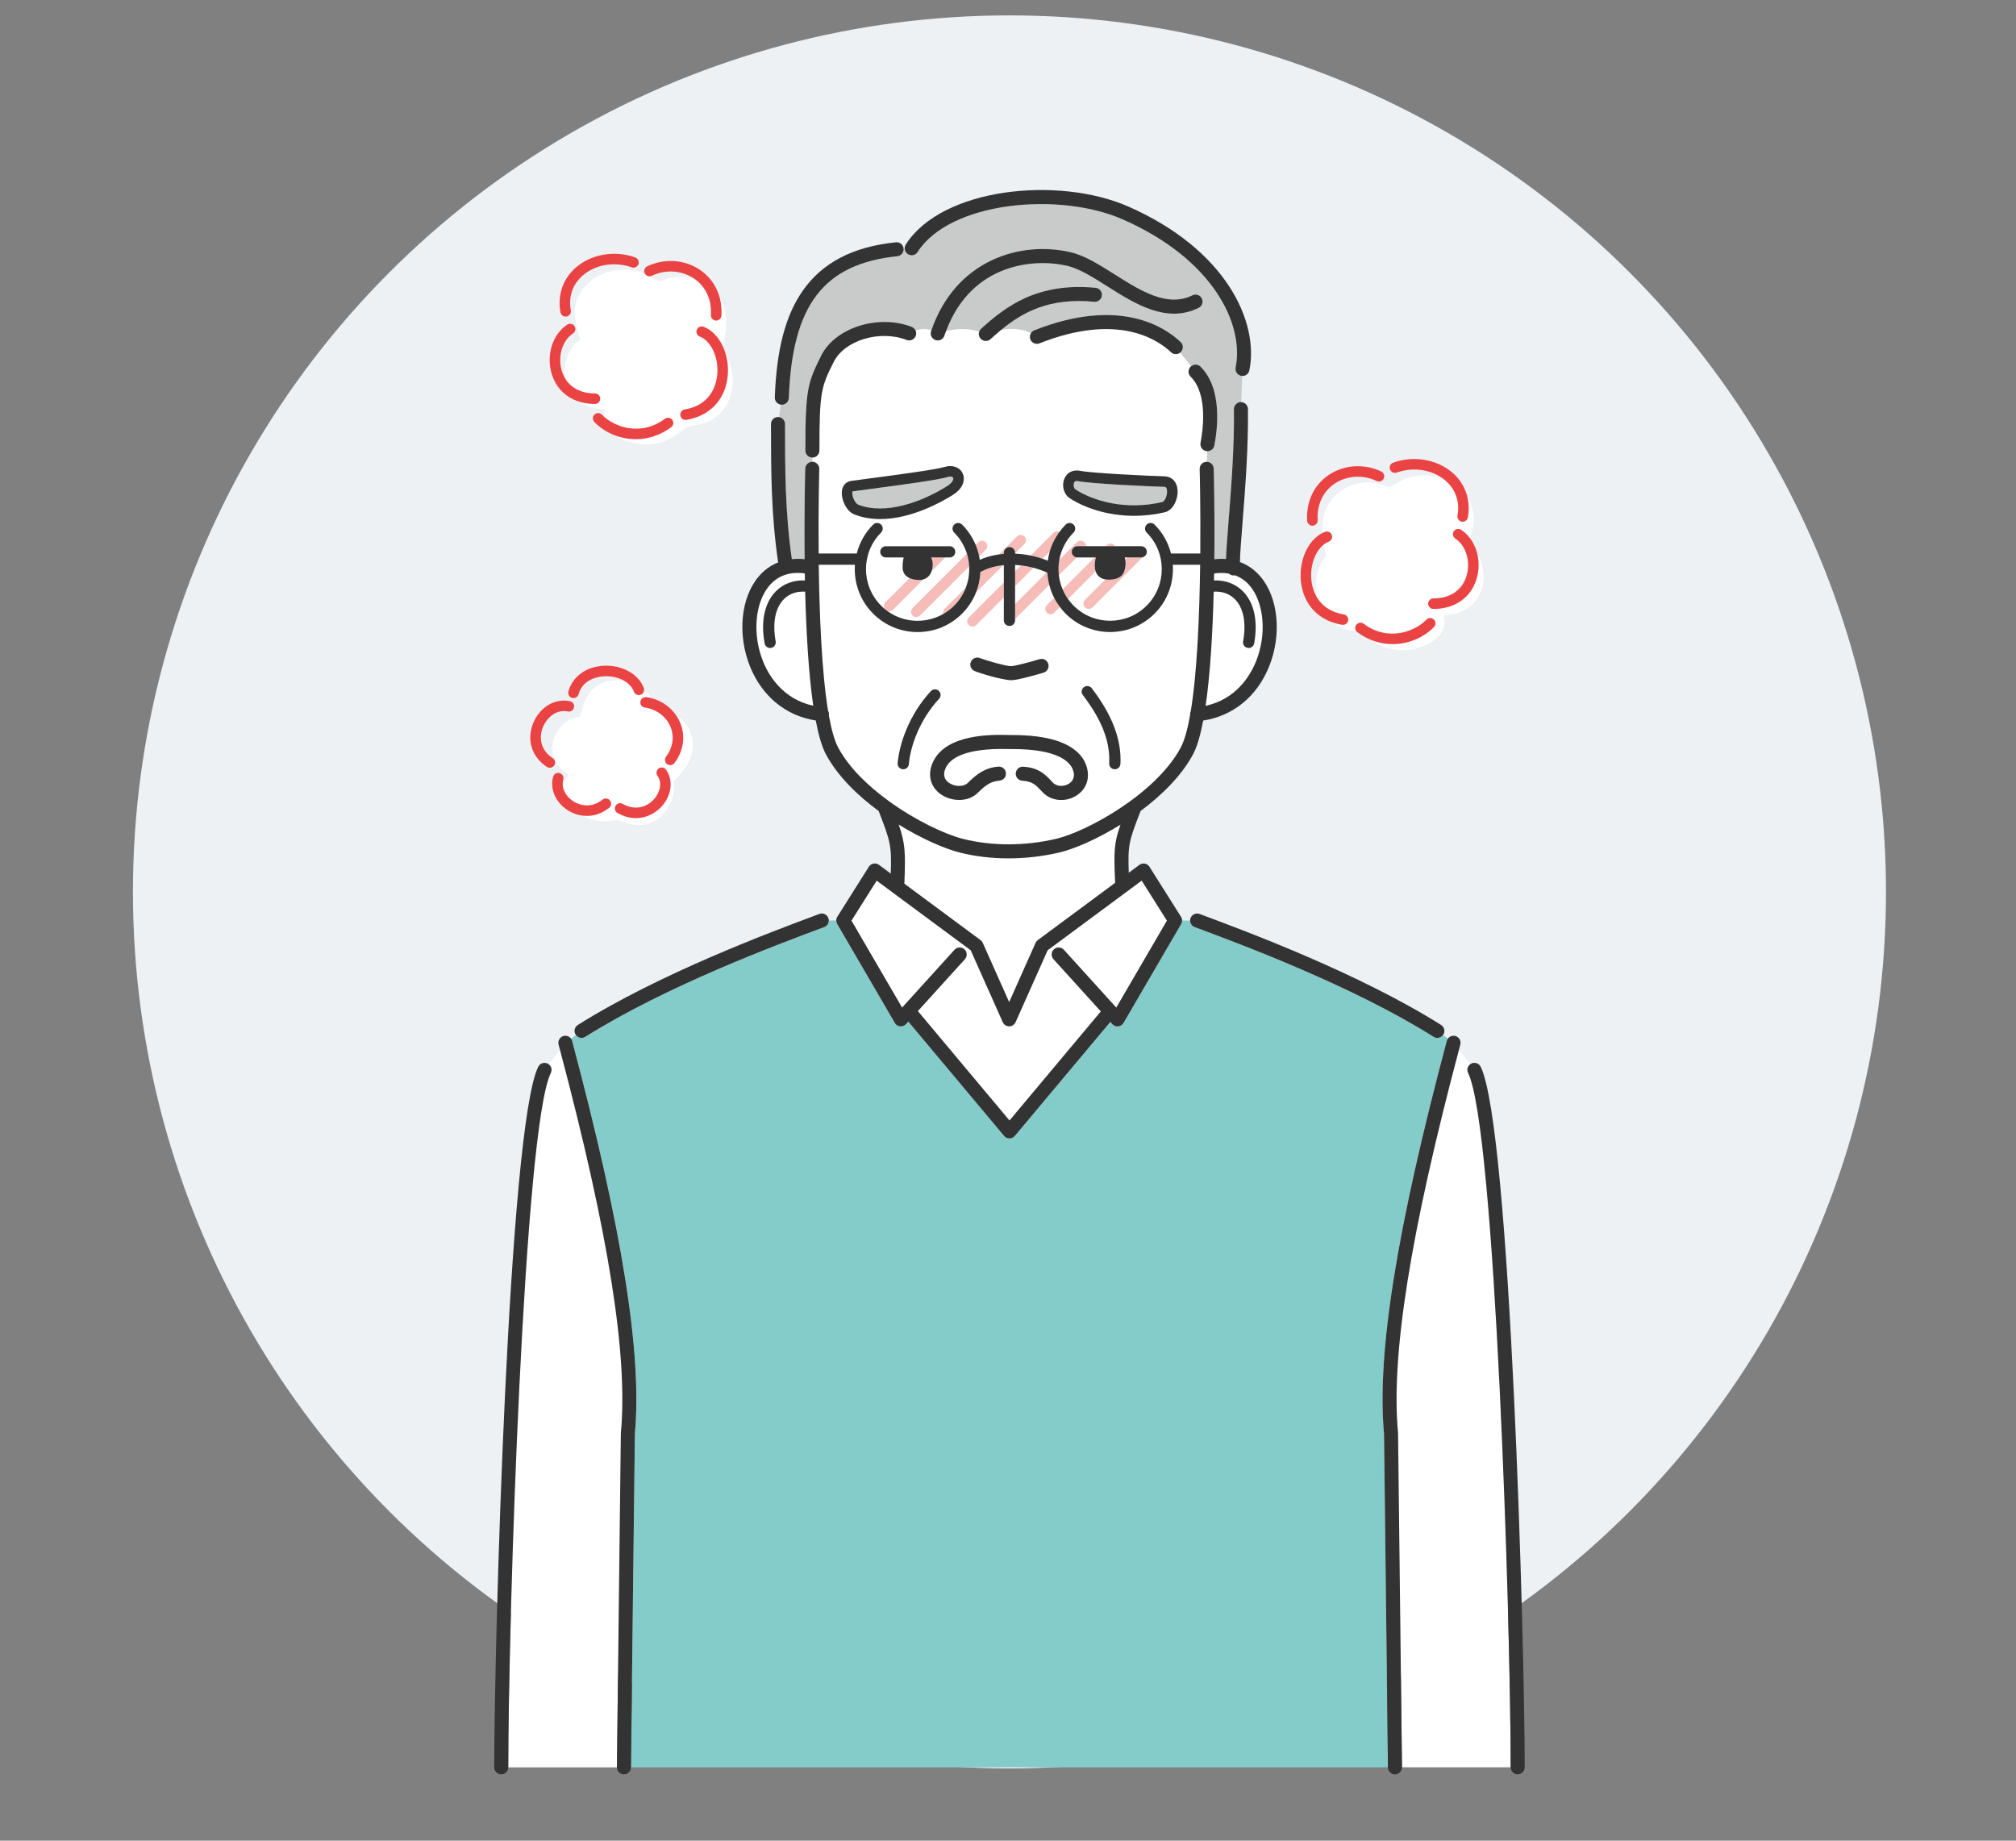 <?xml version="1.0" encoding="UTF-8"?>
<svg id="_レイヤー_2" data-name="レイヤー 2" xmlns="http://www.w3.org/2000/svg" width="230" height="210" viewBox="0 0 230 210">
  <rect x="0" y="0" width="230" height="210" fill="#808080" stroke="none"/>
  <defs>
    <style>
      .cls-1 {
        fill: #fff;
      }

      .cls-2 {
        fill: #c9caca;
      }

      .cls-3 {
        fill: #84ccc9;
      }

      .cls-4 {
        fill: #f6bcb8;
      }

      .cls-5 {
        fill: #edf1f4;
      }

      .cls-6 {
        fill: #333;
      }

      .cls-7 {
        fill: #ea4343;
      }

      .cls-8 {
        fill: none;
      }
    </style>
  </defs>
  <g id="_コンテンツ" data-name="コンテンツ">
    <g>
      <rect class="cls-8" width="230" height="210"/>
      <circle class="cls-5" cx="115.167" cy="101.756" r="100"/>
      <g>
        <g>
          <path class="cls-1" d="m108.894,108.359c.297-.327.803-.352,1.13-.055.327.297.352.803.055,1.13l-5.367,5.92,10.454,12.481,10.422-12.442-5.402-5.959c-.297-.327-.272-.834.055-1.13.328-.297.833-.272,1.13.055l5.979,6.596,5.777-9.919-2.879-4.564-10.728,7.943-3.658,8.204c-.129.288-.415.474-.731.474-.316,0-.602-.186-.731-.474l-3.658-8.204-10.728-7.943-2.879,4.564,5.777,9.919,5.979-6.596Z"/>
          <path class="cls-1" d="m70.832,163.537c0-.021.001-.043.004-.064.82-8.84-1.391-22.74-6.95-43.704l-1.274,1.657c.297.228.402.64.23.989-3.081,6.239-4.857,62.489-4.857,79.216h12.401c0-.003-.001-.006-.001-.009l.448-38.084Z"/>
          <path class="cls-1" d="m120.866,97.258c-1.91.447-3.878.671-5.808.671-1.936,0-3.836-.225-5.605-.674-1.629-.414-4.248-1.533-6.924-3.181.735,2.099.799,3.13.648,6.747l8.689,6.433c.111.082.199.192.255.317l3.013,6.757,3.013-6.757c.056-.126.144-.235.255-.317l8.825-6.534c-.153-3.565-.143-4.48.61-6.636-2.652,1.647-5.27,2.776-6.969,3.174Z"/>
          <path class="cls-1" d="m167.722,121.426l-1.274-1.657c-5.559,20.964-7.77,34.864-6.95,43.704.002.021.003.043.004.064l.448,38.084c0.0.003-.001.006-.001.009h12.401c0-16.727-1.776-72.978-4.857-79.216-.172-.348-.067-.761.23-.989Z"/>
          <path class="cls-1" d="m115.807,64.452v.723l.667-.667c-.225-.026-.448-.045-.667-.055Z"/>
          <path class="cls-1" d="m111.844,65.275c-.002.04-.003.08-.006.119l.257-.257c-.087.045-.172.09-.252.138Z"/>
          <path class="cls-1" d="m128.318,63.599c.025.083.045.166.06.25l.25-.25h-.31Z"/>
          <path class="cls-1" d="m117.902,64.777l-2.095,2.095v2.051l3.614-3.614c-.506-.222-1.015-.399-1.519-.532Z"/>
          <path class="cls-1" d="m137.599,51.461c-.434-.085-.717-.505-.632-.939.247-1.265.897-5.55-1.133-7.554-.315-.31-.318-.817-.007-1.132.022-.022.046-.039.07-.058l-1.252-1.556c-.146.117-.322.18-.5.18-.198,0-.397-.073-.552-.221-1.55-1.475-6.115-4.527-15.004-1.013-.411.163-.876-.039-1.038-.45-.097-.246-.062-.509.068-.717-.977-.494-2.119-.591-3.391-.372-.421.346-.827.701-1.222,1.06-.153.139-.346.208-.538.208-.218,0-.434-.088-.592-.262-.207-.228-.255-.541-.156-.811-1.192-.364-2.455-.377-3.786-.06-.066.174-.132.348-.194.53-.113.334-.424.544-.758.544-.085,0-.171-.014-.256-.043-.419-.141-.644-.596-.502-1.014.012-.034.025-.066.036-.1-.591-.203-1.194-.186-1.808.025.086.189.1.412.019.621-.16.412-.623.617-1.035.456-3.053-1.186-7.101.039-8.328,2.519-1.408,2.846-1.625,3.283-1.625,10.1,0,.442-.358.8-.8.8-.002,0-.005-.001-.007-.001l-.004.488c.005 0.0.01-.001.016-.001.442.012.79.381.777.822-.003.105-.116,4.292-.071,9.638h4.35c.308-1.207.925-2.351,1.868-3.294.25-.249.655-.249.905,0,.25.25.25.656,0,.906-2.299,2.299-2.299,6.041,0,8.34,1.114,1.114,2.595,1.728,4.17,1.728,1.048,0,2.052-.277,2.936-.787-.053-.2-.011-.421.146-.578l2.418-2.418c.243-.635.371-1.302.387-1.973-.02-.091-.019-.184 0-.274-.001-.061-.005-.122-.009-.183l-5.603,5.603c-.117.117-.271.176-.424.176-.154,0-.307-.059-.424-.176-.234-.234-.234-.614,0-.849l6.197-6.197c-.274-.883-.757-1.714-1.455-2.412-.25-.25-.25-.655,0-.905.25-.249.655-.25.905 0.0.684.684,1.199,1.475,1.548,2.318l.301-.301c.234-.234.614-.234.849,0,.234.234.234.614,0,.849l-.752.752c.027.132.046.265.066.398.637-.29,1.384-.502,2.204-.617l2.048-2.048c.234-.234.614-.234.849,0,.234.234.234.614,0,.849l-1.068,1.068v.045c.581.024,1.18.092,1.789.217l2.598-2.599c.186-.186.461-.218.685-.109.211-.285.437-.563.695-.821.25-.25.655-.25.905-0.0.25.25.25.656,0,.905-.881.881-1.421,1.974-1.627,3.116l2.004-2.004c.234-.234.614-.234.849,0,.123.123.177.285.172.445h2.283l.125-.125c.234-.234.614-.234.849,0,.037.037.058.082.083.125h2.98c.354,0,.64.286.64.64,0,.313-.225.572-.521.628-.016.022-.025.047-.044.067l-5.634,5.634c-.117.117-.271.176-.424.176s-.307-.059-.424-.176c-.234-.234-.234-.614,0-.849l2.332-2.332c-.601-.1-.962-.446-1.124-.927l-3.156,3.156c.19.268.399.527.639.767,2.3,2.299,6.041,2.3,8.34-0,2.299-2.299,2.299-6.041,0-8.34-.25-.25-.25-.655,0-.905.25-.249.655-.25.905 0.0.943.943,1.56,2.086,1.868,3.293h3.347c.045-5.346-.069-9.533-.072-9.638-.013-.442.335-.81.777-.822.016-.001.031.002.047.003l.036-1.218c-.043-.001-.086-.004-.13-.012Zm-28.615,11.497c0,.354-.287.64-.64.64h-.508l-1.542,1.542c-.186.555-.569.86-.968.968l-3.443,3.443c-.117.117-.271.176-.424.176s-.307-.059-.424-.176c-.234-.234-.234-.614,0-.849l2.745-2.745c-.444-.202-.804-.574-.804-1.228,0-.436.042-.811.126-1.131h-2.037c-.354,0-.64-.286-.64-.64s.287-.64.64-.64h7.281c.354,0,.64.286.64.64Zm-.278-6.495c-1.189.753-4.693,2.755-8.282,2.755-.996,0-1.998-.154-2.959-.532-.919-.361-1.516-1.719-1.415-2.646.069-.64.451-1.076,1.022-1.167.255-.041.975-.136,1.932-.262,2.716-.358,7.771-1.024,8.748-1.334.889-.283,1.743.018,2.075.73.29.622.171,1.638-1.12,2.456Zm24.17,1.983c-1.204.281-2.373.402-3.483.402-3.063,0-5.677-.926-7.339-2.001-.681-.441-.956-1.419-.624-2.226.299-.728.992-1.074,1.81-.904,1.292.269,8.066.592,9.603.625.828.018,1.401.587,1.495,1.486.109,1.051-.464,2.386-1.462,2.618Z"/>
          <path class="cls-1" d="m119.547,63.974c.048-.357.116-.711.217-1.059l-.832.832c.205.069.41.145.615.227Z"/>
          <path class="cls-1" d="m143.289,75.48c1.25-3.069.952-6.714-.708-8.667-.472-.555-1.042-.944-1.687-1.183-.049.009-.098.023-.147.023-.196,0-.388-.074-.537-.211-.524-.097-1.09-.105-1.693-.018-.005.263-.01.528-.015.794,1.27-.04,2.401.363,3.247,1.19,1.325,1.295,1.8,3.423,1.337,5.991-.056.309-.325.527-.629.527-.038,0-.076-.004-.114-.011-.348-.063-.579-.395-.517-.744.385-2.138.04-3.86-.971-4.848-.612-.598-1.428-.874-2.382-.826-.118,4.512-.381,9.299-.923,13.026,3.48-.755,5.08-3.422,5.741-5.044Z"/>
          <path class="cls-1" d="m122.915,63.599c-.027,0-.052-.005-.078-.008l-2.036,2.036c.065.554.208,1.1.43,1.621l3.649-3.649h-1.965Z"/>
          <path class="cls-1" d="m120.501,95.7c3.431-.803,11.328-5.075,14.191-10.378.441-.818.799-2.122,1.088-3.743-.001-.005-.002-.01-.003-.015-.014-.149.017-.291.077-.416.738-4.461.999-11.075,1.072-16.717h-3.126c.139,2.002-.548,4.05-2.075,5.577-1.399,1.4-3.237,2.099-5.075,2.099-1.838,0-3.676-.699-5.075-2.099-.239-.239-.45-.495-.648-.758l-.648.648c-.117.117-.271.176-.424.176s-.307-.059-.424-.176c-.234-.234-.234-.614,0-.849l.838-.838c-.245-.478-.428-.979-.559-1.491l-3.901,3.901v.156c0,.354-.287.64-.64.64-.354,0-.64-.286-.64-.64v-.27c-.002-.031-.002-.061,0-.092v-2.262l-3.153,3.153c-.117.117-.271.176-.424.176-.154,0-.307-.059-.424-.176-.234-.234-.234-.614,0-.849l4.001-4.001v-1.978c-.028.003-.055.007-.083.01l-3.086,3.086c-.35.887-.88,1.718-1.595,2.434-1.356,1.356-3.158,2.103-5.075,2.103-1.917,0-3.72-.747-5.075-2.103-1.527-1.527-2.214-3.576-2.075-5.577h-4.129c.073,5.618.332,12.201,1.063,16.662.08.138.12.301.104.472-.002.022-.008.042-.012.063.287,1.599.642,2.885,1.079,3.695,1.219,2.258,3.369,4.332,5.705,6.034.012.008.024.018.036.027,3.063,2.224,6.44,3.807,8.464,4.321,3.29.836,7.075.835,10.655-.004Zm3.156-17.301c.28-.216.682-.162.898.12,2.341,3.06,3.411,5.886,3.271,8.638-.017.342-.3.608-.639.608-.011,0-.022,0-.033-.001-.353-.018-.625-.318-.607-.672.125-2.471-.831-4.948-3.009-7.796-.215-.281-.161-.683.12-.897Zm-12.82-3.022c.224-.335.657-.447,1.011-.277.447.175,2.946.928,3.508.901.524-.024,2.267-.501,3.243-.796.425-.128.87.111.998.534.128.423-.111.869-.534.998-.453.137-2.758.823-3.634.863-.021.001-.042.001-.065.001-1.007,0-3.992-.905-4.305-1.114-.367-.245-.467-.742-.221-1.11Zm-7.788,12.388c-.019,0-.038-.001-.058-.003-.352-.032-.612-.343-.58-.695.198-2.205,1.297-5.522,3.788-8.217.24-.259.645-.275.905-.036.26.24.276.645.036.905-2.272,2.459-3.273,5.467-3.452,7.462-.03.333-.309.583-.637.583Zm4.305,2.866c-1.218-.843-1.574-2.249-.928-3.669,1.49-3.278,6.83-3.15,8.585-3.107.116.003.208.005.273.005l.119-0c.046-0.0.092-0.0.137-0,5.546,0,7.527,1.662,8.212,3.063.702,1.437.38,2.911-.82,3.755-.564.397-1.22.592-1.861.592-.781,0-1.541-.289-2.091-.855-.078-.081-.155-.161-.231-.242-.569-.605-.981-1.042-2.108-1.101-.441-.023-.781-.399-.758-.841.023-.441.398-.784.841-.758,1.77.091,2.558.929,3.191,1.602.07.075.141.15.213.224.496.511,1.365.434,1.883.069.321-.225.787-.752.303-1.743-.397-.812-1.804-2.166-6.768-2.166-.045,0-.09,0-.135 0l-.127 0c-.074,0-.179-.002-.312-.005-4.992-.117-6.61,1.113-7.09,2.169-.408.897-.017,1.414.382,1.691.617.427,1.641.519,2.183-.023,1.014-1.016,1.99-1.715,3.456-1.827.44-.034.825.296.859.737.034.441-.296.825-.737.859-.879.067-1.496.411-2.446,1.362-1.158,1.16-3.059,1.017-4.226.209Z"/>
          <path class="cls-1" d="m89.465,68.324c-1.012.989-1.357,2.711-.971,4.848.063.348-.169.681-.517.744-.038.007-.077.011-.114.011-.304,0-.573-.217-.629-.527-.463-2.569.012-4.697,1.337-5.991.849-.83,1.986-1.233,3.263-1.189-.006-.268-.011-.534-.015-.798-1.672-.237-3.063.236-4.046,1.392-1.66,1.953-1.957,5.598-.708,8.667.659,1.619,2.254,4.279,5.722,5.04-.541-3.726-.804-8.511-.922-13.021-.961-.052-1.782.224-2.397.825Z"/>
          <path class="cls-4" d="m128.628,63.599l-.25.25c.041.229.048.457.024.658-.093.772-.296,1.551-1.759,1.627-.192.01-.366-0-.524-.026l-2.332,2.332c-.234.234-.234.614,0,.849.117.117.271.176.424.176s.307-.059.424-.176l5.634-5.634c.02-.02.028-.045.044-.067-.039.007-.078.012-.119.012h-1.568Z"/>
          <path class="cls-4" d="m124.948,63.937c.022-.124.053-.235.087-.339h-.155l-3.649,3.649c.161.379.366.743.61,1.087l3.156-3.156c-.12-.356-.131-.785-.049-1.242Z"/>
          <path class="cls-4" d="m119.429,69.898c.117.117.271.176.424.176s.307-.059.424-.176l.648-.648c-.25-.332-.473-.678-.658-1.039l-.838.838c-.234.234-.234.614,0,.849Z"/>
          <path class="cls-4" d="m127.133,62.194c-.234-.234-.614-.234-.849,0l-.125.125h1.056c-.025-.043-.046-.088-.083-.125Z"/>
          <path class="cls-4" d="m122.275,62.958c0-.354.287-.64.64-.64h.962c.006-.161-.049-.322-.172-.445-.234-.234-.614-.234-.849,0l-2.004,2.004c-.055.305-.084.614-.091.923.018.086.019.176 0.0.265.004.187.017.374.039.561l2.036-2.036c-.316-.039-.562-.305-.562-.632Z"/>
          <path class="cls-4" d="m119.495,65.342c-.025-.011-.049-.023-.074-.034l-3.614,3.614v1.697l3.901-3.901c-.116-.453-.187-.913-.213-1.377Z"/>
          <path class="cls-4" d="m110.525,71.305c.117.117.271.176.424.176.154,0,.307-.059.424-.176l3.153-3.153v-1.697l-4.001,4.001c-.234.234-.234.614,0,.849Z"/>
          <path class="cls-4" d="m120.195,60.787l-2.598,2.599c.442.091.888.212,1.336.361l.832-.832c.231-.792.607-1.548,1.115-2.237-.224-.109-.499-.077-.685.109Z"/>
          <path class="cls-4" d="m116.474,64.507l-.667.667v1.697l2.095-2.095c-.483-.128-.961-.215-1.428-.269Z"/>
          <path class="cls-4" d="m116.875,61.206c-.234-.234-.614-.234-.849,0l-2.048,2.048c.18-.025.362-.046.548-.061v-.136c0-.354.287-.64.64-.64.354,0,.64.286.64.64v.066l1.068-1.068c.234-.234.234-.614,0-.849Z"/>
          <path class="cls-4" d="m107.623,70.042c.445-.256.861-.567,1.234-.94.603-.603,1.044-1.307,1.33-2.056l-2.418,2.418c-.157.157-.199.378-.146.578Z"/>
          <path class="cls-4" d="m112.096,65.137l-.257.257c-.048.742-.205,1.478-.481,2.179l3.086-3.086c-.91.093-1.715.324-2.347.65Z"/>
          <path class="cls-4" d="m112.46,61.873c-.234-.234-.614-.234-.849,0l-.301.301c.175.422.307.857.398,1.299l.752-.752c.234-.234.234-.614,0-.849Z"/>
          <path class="cls-4" d="m104.115,70.219c.117.117.271.176.424.176.154,0,.307-.059.424-.176l5.603-5.603c-.026-.488-.109-.972-.255-1.443l-6.197,6.197c-.234.234-.234.614,0,.849Z"/>
          <path class="cls-4" d="m106.411,64.369c0,.299-.045.553-.118.771l1.542-1.542h-1.605c.113.23.181.489.181.771Z"/>
          <path class="cls-4" d="m103.778,65.958l-2.745,2.745c-.234.234-.234.614,0,.849.117.117.271.176.424.176s.307-.059.424-.176l3.443-3.443c-.032.009-.064.021-.096.027-.317.06-.939.054-1.45-.178Z"/>
          <path class="cls-2" d="m89.557,48.38c0,5.173.008,10.075.779,15.414.468-.048.955-.048,1.458.007-.061-5.49.059-9.896.071-10.334.013-.436.369-.781.807-.776l.004-.488c-.439-.004-.793-.36-.793-.8,0-6.993.255-7.707,1.791-10.81,1.589-3.212,6.519-4.786,10.342-3.301.203.079.354.231.438.414.614-.211,1.217-.227,1.808-.025,2.765-8.017,10.15-10.243,15.866-8.909,1.64.382,3.298,1.431,5.054,2.541,2.949,1.864,5.998,3.793,8.859,2.377.396-.197.876-.034,1.072.362.196.396.034.876-.362,1.072-3.667,1.815-7.257-.455-10.425-2.458-1.638-1.036-3.186-2.014-4.562-2.335-3.816-.891-10.92-.281-13.83,7.434,1.33-.317,2.594-.304,3.786.06.043-.118.111-.229.21-.319,2.85-2.589,6.444-5.299,13.06-4.672.44.042.763.432.721.872-.042.44-.434.761-.872.721-5.099-.483-8.139,1.172-10.611,3.203,1.272-.219,2.413-.122,3.391.372.087-.14.217-.256.382-.321,9.747-3.855,14.923-.346,16.695,1.342.32.304.333.811.028,1.131-.025.026-.053.047-.08.069l1.252,1.556c.313-.252.769-.238,1.062.051,2.526,2.494,1.946,7.125,1.579,9-.075.382-.41.647-.785.647-.008,0-.016-.002-.025-.002l-.036,1.218c.426.004.764.349.776.775.013.439.132,4.845.071,10.336.458-.051.902-.059,1.331-.024.022-.831.119-2.126.288-4.251.288-3.615.682-8.567.616-12.841-.007-.442.346-.805.788-.812.015-0.0.029.003.043.004l.116-2.985c-.042-.002-.085-.004-.127-.013-.433-.088-.714-.51-.626-.943,1.004-4.975-2.6-12.388-12.884-16.906-7.229-3.177-19.695-2.059-23.399,3.727-.238.372-.733.481-1.105.243-.223-.143-.349-.377-.365-.622l-.126.008c.028.427-.284.803-.713.848-8.407.873-11.994,5.558-12.381,16.172-.016.432-.371.771-.799.771-.01,0-.02,0-.03-0-.03-.001-.057-.008-.086-.012l-.208,1.428c.387.056.685.386.685.789Z"/>
          <path class="cls-3" d="m165.059,118.762c.027-.1.072-.188.13-.267l-.56-.411c-.155.211-.394.33-.641.33-.146,0-.293-.039-.425-.123-9.241-5.812-21.871-10.514-27.264-12.522-.322-.12-.518-.425-.519-.75h-.916c0,.139-.034.278-.107.403l-6.572,11.282c-.128.22-.354.367-.608.393-.028.003-.056.004-.083.004-.225,0-.44-.095-.593-.263l-.226-.249-10.893,13.005c-.152.182-.377.286-.613.286-.237,0-.461-.105-.613-.286l-10.926-13.044-.261.288c-.171.189-.421.284-.676.258-.254-.027-.48-.173-.608-.393l-6.572-11.282c-.073-.125-.107-.264-.107-.403h-.848c-0.0.325-.197.63-.519.75-5.393,2.008-18.023,6.71-27.264,12.522-.132.083-.28.123-.425.123-.248,0-.487-.119-.641-.33l-.56.411c.057.078.103.167.13.267,5.72,21.461,7.995,35.707,7.158,44.826l-.448,38.043h86.364l-.448-38.043c-.837-9.119,1.438-23.364,7.158-44.826Z"/>
          <path class="cls-2" d="m132.817,55.543c-1.444-.031-8.406-.356-9.821-.65-.06-.012-.112-.018-.157-.018-.185,0-.254.096-.298.204-.107.261-.025.638.166.761,2.057,1.331,5.737,2.407,9.897,1.438.249-.058.603-.721.54-1.325-.042-.404-.22-.408-.326-.41Z"/>
          <path class="cls-2" d="m108.413,54.371c-.086,0-.186.015-.298.051-.995.316-5.144.878-8.955,1.381-.941.124-1.649.217-1.9.257-.015.026-.063.255.046.629.133.457.409.807.597.881v0c3.097,1.216,7.279-.297,10.16-2.121.625-.395.745-.783.675-.935-.039-.084-.155-.144-.326-.144Z"/>
          <path class="cls-6" d="m114.027,89.06c.441-.034.771-.418.737-.859-.034-.441-.419-.771-.859-.737-1.467.112-2.442.811-3.456,1.827-.542.543-1.566.451-2.183.023-.399-.276-.79-.794-.382-1.691.48-1.056,2.098-2.286,7.09-2.169.132.003.238.005.312.005l.127-0c.046-0.0.09-0.0.135-0,4.964,0,6.371,1.354,6.768,2.166.484.991.018,1.517-.303,1.743-.519.365-1.387.442-1.883-.069-.072-.074-.143-.149-.213-.224-.633-.673-1.422-1.511-3.191-1.602-.443-.027-.818.317-.841.758-.023.442.317.818.758.841,1.128.059,1.539.496,2.108,1.101.076.081.152.162.231.242.55.566,1.31.855,2.091.855.641,0,1.296-.195,1.861-.592,1.2-.844,1.522-2.318.82-3.755-.685-1.401-2.666-3.063-8.212-3.063-.045,0-.091,0-.137 0l-.119 0c-.065,0-.157-.002-.273-.005-1.755-.043-7.096-.171-8.585,3.107-.645,1.42-.29,2.825.928,3.669,1.168.808,3.068.951,4.226-.209.95-.951,1.567-1.295,2.446-1.362Z"/>
          <path class="cls-6" d="m132.843,54.342c-1.537-.033-8.311-.356-9.603-.625-.818-.17-1.511.176-1.81.904-.332.807-.057,1.785.624,2.226,1.662,1.075,4.276,2.001,7.339,2.001,1.11,0,2.279-.122,3.483-.402.998-.233,1.571-1.567,1.462-2.618-.094-.899-.666-1.468-1.495-1.486Zm-.24,2.935c-4.16.969-7.841-.107-9.897-1.438-.191-.123-.273-.501-.166-.761.044-.108.113-.204.298-.204.045,0,.097.006.157.018,1.416.294,8.377.619,9.821.65.106.002.284.006.326.41.063.604-.291,1.267-.54,1.325Z"/>
          <path class="cls-6" d="m107.752,53.278c-.977.31-6.032.976-8.748,1.334-.957.126-1.677.221-1.932.262-.571.091-.953.527-1.022,1.167-.101.927.495,2.285,1.415,2.646.961.378,1.963.532,2.959.532,3.589,0,7.093-2.003,8.282-2.755,1.291-.818,1.41-1.834,1.12-2.456-.332-.712-1.185-1.012-2.075-.73Zm.312,2.172c-2.881,1.824-7.063,3.337-10.16,2.121v-0c-.189-.074-.464-.424-.597-.881-.109-.374-.061-.603-.046-.629.251-.04.958-.133,1.9-.257,3.811-.503,7.96-1.065,8.955-1.381.111-.036.212-.051.298-.051.171,0,.286.06.326.144.071.151-.05.539-.675.935Z"/>
          <path class="cls-6" d="m102.082,116.705c.128.22.354.367.608.393.255.025.505-.07.676-.258l.261-.288,10.926,13.044c.152.182.377.286.613.286.237,0,.461-.105.613-.286l10.893-13.005.226.249c.153.168.368.263.593.263.028,0,.055-.002.083-.004.254-.027.48-.173.608-.393l6.572-11.282c.073-.125.107-.264.107-.403,0-.148-.039-.297-.122-.427l-3.598-5.704c-.119-.188-.31-.318-.529-.36-.219-.04-.445.011-.624.143l-1.21.896c-.12-3.222.033-3.622,1.307-6.938l.04-.105c2.426-1.804,4.658-4.008,5.974-6.444.473-.876.857-2.222,1.169-3.875,3.407-.529,6.12-2.731,7.502-6.123,1.485-3.648,1.086-7.886-.97-10.306-.652-.767-1.443-1.322-2.338-1.654.004-.864.15-2.69.291-4.471.29-3.647.688-8.643.621-12.992-.007-.427-.349-.765-.769-.784-.015-.001-.028-.004-.043-.004-.442.007-.795.371-.788.812.066,4.274-.328,9.226-.616,12.841-.169,2.125-.266,3.42-.288,4.251-.429-.034-.874-.026-1.331.024.061-5.491-.058-9.897-.071-10.336-.012-.426-.35-.771-.776-.775-.016-0-.031-.003-.047-.003-.442.012-.79.381-.777.822.003.105.116,4.292.072,9.638h-3.347c-.308-1.207-.925-2.35-1.868-3.293-.25-.25-.655-.25-.905-0-.25.25-.25.656,0,.905,2.299,2.3,2.299,6.041,0,8.34-2.299,2.3-6.04,2.299-8.34 0-.24-.24-.449-.499-.639-.767-.244-.345-.449-.708-.61-1.087-.222-.521-.365-1.067-.43-1.621-.022-.186-.035-.373-.039-.561.019-.089.018-.179-0-.265.007-.309.036-.618.091-.923.206-1.142.746-2.235,1.627-3.116.25-.25.25-.655,0-.905-.25-.249-.655-.25-.905 0-.258.258-.484.536-.695.821-.508.689-.885,1.445-1.115,2.237-.101.348-.169.702-.217,1.059-.205-.082-.41-.159-.615-.227-.448-.15-.894-.271-1.336-.361-.61-.125-1.208-.193-1.789-.217v-.111c0-.354-.287-.64-.64-.64-.354,0-.64.286-.64.64v.136c-.186.015-.369.036-.548.061-.82.115-1.567.327-2.204.617-.02-.133-.039-.266-.066-.398-.091-.442-.223-.877-.398-1.299-.35-.843-.864-1.633-1.548-2.318-.25-.25-.655-.25-.905-0-.25.25-.25.656,0,.905.698.698,1.18,1.529,1.455,2.412.146.47.229.955.255,1.443.003.061.007.122.009.183-.019.09-.021.183-0.0.274-.016.671-.144,1.338-.387,1.973-.287.75-.727,1.453-1.33,2.056-.373.373-.789.684-1.234.94-.884.51-1.888.787-2.936.787-1.575,0-3.056-.613-4.17-1.728-2.299-2.299-2.299-6.041,0-8.34.25-.25.25-.656,0-.906-.25-.249-.655-.249-.905,0-.943.943-1.56,2.087-1.868,3.294h-4.35c-.045-5.346.068-9.533.071-9.638.013-.442-.335-.81-.777-.822-.005-0-.011.001-.016.001-.438-.005-.794.34-.807.776-.013.439-.132,4.844-.071,10.334-.503-.055-.99-.055-1.458-.007-.771-5.339-.779-10.24-.779-15.414,0-.403-.298-.732-.685-.789-.038-.005-.076-.012-.115-.012-.442,0-.8.358-.8.8,0,5.281.007,10.282.816,15.791-.847.336-1.598.872-2.221,1.606-2.057,2.42-2.456,6.658-.971,10.306,1.379,3.387,4.085,5.587,7.483,6.121.312,1.654.696,3,1.169,3.877,1.333,2.469,3.581,4.665,6.009,6.452l.028.072c1.29,3.358,1.467,3.818,1.351,7.063l-1.346-.996c-.179-.132-.404-.183-.624-.143-.219.041-.411.172-.529.36l-3.598,5.704c-.082.13-.122.278-.122.427,0,.139.034.278.107.403l6.572,11.282Zm36.389-49.207c.954-.048,1.77.228,2.382.826,1.012.989,1.357,2.711.971,4.848-.063.348.169.681.517.744.038.007.077.011.114.011.304,0,.573-.217.629-.527.463-2.569-.012-4.697-1.337-5.991-.846-.827-1.976-1.23-3.247-1.19.005-.266.011-.531.015-.794.604-.087,1.169-.079,1.693.018.15.137.342.211.537.211.049,0,.098-.013.147-.023.645.239,1.216.628,1.687,1.183,1.66,1.953,1.957,5.598.708,8.667-.66,1.622-2.26,4.289-5.741,5.044.542-3.727.805-8.514.923-13.026Zm-51.408,7.982c-1.249-3.069-.952-6.714.708-8.667.983-1.156,2.375-1.629,4.046-1.392.005.264.01.531.015.798-1.277-.044-2.413.359-3.263,1.189-1.325,1.295-1.8,3.423-1.337,5.991.056.309.326.527.629.527.038,0,.076-.004.114-.011.348-.063.579-.395.517-.744-.385-2.138-.04-3.86.971-4.848.615-.601,1.437-.877,2.397-.825.118,4.51.381,9.295.922,13.021-3.467-.761-5.062-3.421-5.722-5.04Zm14.32,15.902c-.012-.009-.024-.018-.036-.027-2.337-1.702-4.486-3.776-5.705-6.034-.437-.81-.791-2.096-1.079-3.695.004-.021.01-.041.012-.063.016-.171-.024-.334-.104-.472-.731-4.46-.99-11.043-1.063-16.662h4.129c-.139,2.002.548,4.05,2.075,5.577,1.356,1.356,3.158,2.103,5.075,2.103,1.917,0,3.72-.747,5.075-2.103.716-.716,1.246-1.547,1.595-2.434.276-.701.434-1.437.481-2.179.003-.04.004-.08.006-.119.08-.048.165-.093.252-.138.633-.326,1.437-.557,2.347-.65.028-.003.055-.007.083-.01v5.938c-.002.031-.002.061,0,.092v.27c0,.354.287.64.64.64.354,0,.64-.286.64-.64v-6.325c.219.01.442.029.667.055.467.054.945.142,1.428.269.504.133,1.013.31,1.519.532.025.011.049.023.074.034.026.464.097.925.213,1.377.131.512.314,1.013.559,1.491.185.361.408.707.658,1.039.198.263.409.518.648.758,1.399,1.399,3.237,2.099,5.075,2.099,1.838,0,3.676-.699,5.075-2.099,1.527-1.527,2.214-3.576,2.075-5.577h3.126c-.073,5.642-.335,12.256-1.072,16.717-.06.126-.09.267-.077.416 0.0.005.002.01.003.015-.289,1.621-.646,2.925-1.088,3.743-2.863,5.303-10.76,9.575-14.191,10.378-3.58.838-7.364.84-10.655.004-2.024-.514-5.401-2.097-8.464-4.321Zm25.843,9.337l-8.825,6.534c-.111.082-.199.192-.255.317l-3.013,6.757-3.013-6.757c-.056-.126-.144-.235-.255-.317l-8.689-6.433c.151-3.618.087-4.648-.648-6.747,2.676,1.648,5.296,2.768,6.924,3.181,1.77.45,3.669.674,5.605.674,1.931,0,3.898-.224,5.808-.671,1.7-.398,4.318-1.526,6.969-3.174-.753,2.156-.763,3.071-.61,6.636Zm-27.209-.248l10.728,7.943,3.658,8.204c.129.288.415.474.731.474.316,0,.602-.186.731-.474l3.658-8.204,10.728-7.943,2.879,4.564-5.777,9.919-5.979-6.596c-.297-.327-.803-.352-1.13-.055-.327.297-.352.803-.055,1.13l5.402,5.959-10.422,12.442-10.454-12.481,5.367-5.92c.297-.327.272-.834-.055-1.13-.327-.297-.833-.272-1.13.055l-5.979,6.596-5.777-9.919,2.879-4.564Z"/>
          <path class="cls-6" d="m168.927,121.705c-.196-.396-.676-.559-1.072-.363-.048.024-.092.052-.133.083-.297.228-.402.64-.23.989,3.081,6.239,4.857,62.489,4.857,79.216v0c0,.442.358.8.8.8s.8-.358.8-.8c0-13.804-1.615-73.026-5.023-79.925Z"/>
          <path class="cls-6" d="m136.297,105.77c5.393,2.008,18.023,6.71,27.264,12.522.132.083.28.123.425.123.248,0,.487-.119.641-.33.011-.016.026-.028.037-.044.235-.374.123-.868-.251-1.103-9.38-5.899-22.118-10.642-27.557-12.667-.415-.155-.875.057-1.029.47-.034.092-.048.186-.048.279 0.0.325.197.63.519.75Z"/>
          <path class="cls-6" d="m159.501,163.537c-0-.021-.001-.043-.004-.064-.82-8.84,1.391-22.74,6.95-43.704.053-.199.104-.395.157-.595.114-.427-.14-.866-.567-.979-.327-.087-.66.043-.85.301-.057.078-.103.167-.13.267-5.72,21.461-7.995,35.707-7.158,44.826l.448,38.043 0.0.009c.005.439.362.791.8.791h.01c.439-.005.79-.363.79-.8,0-.003.001-.006.001-.009l-.448-38.084Z"/>
          <path class="cls-6" d="m107.103,78.815c-.26-.24-.665-.223-.905.036-2.491,2.695-3.59,6.011-3.788,8.217-.031.352.228.663.58.695.02.002.039.003.058.003.328,0,.607-.25.637-.583.179-1.995,1.18-5.003,3.452-7.462.24-.259.224-.665-.036-.905Z"/>
          <path class="cls-6" d="m106.727,38.796c.085.029.171.043.256.043.334,0,.645-.211.758-.544.061-.182.128-.355.194-.53,2.91-7.714,10.014-8.325,13.83-7.434,1.376.321,2.924,1.299,4.562,2.335,3.168,2.003,6.758,4.273,10.425,2.458.396-.196.558-.676.362-1.072-.196-.396-.676-.558-1.072-.362-2.862,1.416-5.911-.512-8.859-2.377-1.756-1.11-3.415-2.159-5.054-2.541-5.717-1.334-13.102.892-15.866,8.909-.012.034-.025.066-.036.1-.142.419.083.873.502,1.014Z"/>
          <path class="cls-6" d="m135.834,42.968c2.03,2.004,1.38,6.289,1.133,7.554-.085.434.198.854.632.939.044.009.087.011.13.012.008 0.0.017.002.025.002.375,0,.71-.265.785-.647.367-1.875.947-6.506-1.579-9-.292-.289-.749-.303-1.062-.051-.024.019-.048.036-.07.058-.31.315-.307.821.007,1.132Z"/>
          <path class="cls-6" d="m117.552,38.72c.162.411.628.613,1.038.45,8.889-3.514,13.453-.462,15.004,1.013.155.148.353.221.552.221.178,0,.354-.063.5-.18.027-.022.055-.042.08-.069.305-.32.292-.827-.028-1.131-1.773-1.688-6.948-5.197-16.695-1.342-.165.065-.295.181-.382.321-.13.208-.165.472-.068.717Z"/>
          <path class="cls-6" d="m93.484,51.403c0-6.817.216-7.255,1.625-10.1,1.227-2.48,5.275-3.705,8.328-2.519.413.161.876-.044,1.035-.456.081-.209.068-.432-.019-.621-.084-.183-.235-.336-.438-.414-3.823-1.484-8.752.089-10.342,3.301-1.536,3.103-1.791,3.817-1.791,10.81,0,.44.355.796.793.8.002 0.0.005.001.007.001.442,0,.8-.358.8-.8Z"/>
          <path class="cls-6" d="m103.58,28.999c.372.238.867.13,1.105-.243,3.703-5.786,16.169-6.903,23.399-3.727,10.284,4.518,13.887,11.931,12.884,16.906-.087.433.193.855.626.943.043.008.085.011.127.013.011 0.0.021.003.032.003.373,0,.707-.262.784-.642,1.126-5.584-2.714-13.813-13.809-18.688-7.947-3.492-21.224-2.18-25.391,4.329-.096.15-.133.319-.122.483.016.245.142.48.365.622Z"/>
          <path class="cls-6" d="m89.196,46.176c.428,0,.783-.339.799-.771.387-10.614,3.974-15.299,12.381-16.172.429-.045.741-.421.713-.848-.001-.01.001-.021-0-.031-.046-.44-.44-.763-.879-.713-4.913.51-8.391,2.321-10.632,5.535-1.972,2.829-2.984,6.696-3.183,12.17-.015.412.286.759.685.817.029.004.056.011.086.012.01 0.0.02 0.0.03 0Z"/>
          <path class="cls-6" d="m111.058,76.487c.314.209,3.299,1.114,4.305,1.114.023,0,.044-0.0.065-.001.876-.04,3.181-.726,3.634-.863.423-.128.662-.575.534-.998-.128-.423-.573-.662-.998-.534-.975.295-2.718.772-3.243.796-.562.027-3.061-.726-3.508-.901-.354-.17-.787-.058-1.011.277-.246.368-.147.865.221,1.11Z"/>
          <path class="cls-6" d="m126.547,87.091c-.018.353.254.654.607.672.011.001.022.001.033.001.339,0,.621-.266.639-.608.14-2.752-.93-5.578-3.271-8.638-.215-.281-.617-.335-.898-.12-.281.215-.334.617-.12.897,2.179,2.848,3.135,5.325,3.009,7.796Z"/>
          <path class="cls-6" d="m111.877,38.636c.158.174.375.262.592.262.192,0,.385-.069.538-.208.395-.359.801-.714,1.222-1.06,2.472-2.031,5.512-3.687,10.611-3.203.439.04.83-.281.872-.721.042-.44-.281-.83-.721-.872-6.617-.627-10.21,2.082-13.06,4.672-.099.09-.167.201-.21.319-.098.27-.051.584.156.811Z"/>
          <path class="cls-6" d="m62.612,121.426c-.041-.031-.085-.06-.133-.083-.396-.195-.876-.033-1.072.363-3.407,6.899-5.023,66.121-5.023,79.925,0,.442.358.8.8.8s.8-.358.8-.8v-0c0-16.727,1.776-72.978,4.857-79.216.172-.348.067-.761-.23-.989Z"/>
          <path class="cls-6" d="m66.347,118.414c.146,0,.293-.039.425-.123,9.241-5.812,21.871-10.514,27.264-12.522.322-.12.518-.425.519-.75 0-.093-.013-.187-.048-.279-.154-.414-.614-.625-1.029-.47-5.439,2.025-18.177,6.767-27.557,12.667-.374.235-.487.73-.251,1.103.011.017.025.029.037.044.155.211.394.33.641.33Z"/>
          <path class="cls-6" d="m65.275,118.762c-.027-.1-.072-.188-.13-.267-.189-.258-.523-.387-.85-.301-.427.114-.681.553-.567.979.053.2.104.396.157.595,5.559,20.964,7.77,34.864,6.95,43.704-.002.021-.003.043-.004.064l-.448,38.084c-0.0.003.001.006.001.009 0.0.438.351.795.79.8h.01c.438,0,.795-.352.8-.791l0-.009.448-38.043c.837-9.119-1.438-23.364-7.158-44.826Z"/>
          <path class="cls-6" d="m122.275,62.958c0,.327.246.593.562.632.026.003.051.008.078.008h2.12c-.035.104-.065.215-.087.339-.082.457-.071.886.049,1.242.162.481.523.828,1.124.927.158.026.332.036.524.026,1.462-.076,1.665-.855,1.759-1.627.024-.201.017-.429-.024-.658-.015-.084-.035-.167-.06-.25h1.878c.041,0,.08-.005.119-.012.297-.056.521-.315.521-.628,0-.354-.287-.64-.64-.64h-7.281c-.354,0-.64.286-.64.64Z"/>
          <path class="cls-6" d="m101.063,62.318c-.354,0-.64.286-.64.64s.287.64.64.64h2.037c-.085.32-.126.695-.126,1.131,0,.654.36,1.026.804,1.228.511.232,1.133.239,1.45.178.032-.006.064-.019.096-.027.399-.108.783-.413.968-.968.073-.219.118-.473.118-.771,0-.282-.067-.541-.181-.771h2.114c.354,0,.64-.286.64-.64s-.287-.64-.64-.64h-7.281Z"/>
        </g>
        <g>
          <path class="cls-1" d="m79.348,48.516c4.831-.796,5.056-6.259,3.044-8.591.409-1.5.445-2.741.445-2.741.274-4.391-4.041-6.743-7.606-5.05l-1.826-.987c-3.929-1.411-8.524,1.215-7.74,5.585l.51,2.02c-2.862,1.882-2.339,7.945,2.836,7.945-.265.732-.064,1.484.366,2.245,1.624,1.681,5.037,2.708,7.971.525l1.014-.78.986-.171Z"/>
          <g>
            <path class="cls-7" d="m64.531,36.121c-.285,0-.538-.204-.59-.494-.359-1.999.302-3.877,1.813-5.154,1.773-1.499,4.411-1.93,6.721-1.102.312.112.474.456.362.768-.112.312-.455.474-.768.362-1.914-.689-4.088-.339-5.54.888-1.192,1.007-1.691,2.437-1.406,4.026.058.326-.159.638-.485.697-.036.006-.072.009-.107.009Z"/>
            <path class="cls-7" d="m67.877,46.087c-2.447,0-4.294-1.288-4.939-3.445-.643-2.148.103-4.503,1.774-5.602.277-.182.649-.106.831.172.182.277.105.649-.172.831-1.218.801-1.77,2.63-1.283,4.255.492,1.645,1.874,2.589,3.789,2.589.332,0,.6.269.6.6s-.269.6-.6.6Z"/>
            <path class="cls-7" d="m72.54,50.106c-1.865,0-3.601-.789-4.729-1.957-.23-.238-.224-.619.015-.849.239-.23.619-.223.849.015,1.261,1.306,4.325,2.585,7.181.461.266-.198.642-.143.84.123.198.266.143.642-.123.84-1.293.962-2.696,1.367-4.033,1.367Z"/>
            <path class="cls-7" d="m81.704,36.574c-.013,0-.025-0-.038-.001-.331-.021-.582-.306-.561-.637.109-1.741-.596-3.258-1.932-4.163-1.39-.941-3.236-1.059-4.817-.308-.299.142-.657.016-.8-.284-.142-.299-.015-.658.285-.799,1.963-.932,4.264-.78,6.005.398,1.698,1.149,2.593,3.056,2.457,5.232-.02.318-.284.563-.598.563Z"/>
            <path class="cls-7" d="m78.213,47.906c-.289,0-.543-.209-.591-.503-.054-.327.167-.636.494-.69,3.032-.5,3.603-2.893,3.707-3.899.204-1.965-.667-3.905-1.984-4.416-.309-.12-.462-.468-.342-.777.12-.309.468-.463.777-.342,1.826.709,3.005,3.142,2.744,5.66-.277,2.665-2.036,4.519-4.706,4.959-.033.005-.066.008-.098.008Z"/>
          </g>
        </g>
        <g>
          <path class="cls-1" d="m154.356,71.985c-4.831-.796-5.056-6.26-3.044-8.591-.409-1.5-.445-2.742-.445-2.742-.274-4.391,4.041-6.743,7.606-5.05l1.826-.987c3.929-1.411,8.524,1.215,7.74,5.585l-.51,2.02c2.862,1.882,2.339,7.945-2.836,7.945.265.732.064,1.484-.366,2.245-1.624,1.681-5.037,2.708-7.971.525l-1.014-.78-.986-.171Z"/>
          <g>
            <path class="cls-7" d="m166.874,59.525c-.035,0-.071-.003-.107-.009-.326-.059-.543-.37-.485-.697.284-1.586-.214-3.013-1.404-4.018-1.448-1.225-3.619-1.574-5.529-.887-.313.111-.656-.05-.768-.362-.112-.312.05-.656.362-.768,2.306-.828,4.94-.397,6.71,1.1,1.509,1.275,2.168,3.151,1.81,5.147-.052.29-.305.494-.59.494Z"/>
            <path class="cls-7" d="m163.533,69.474c-.332,0-.6-.269-.6-.6s.269-.6.6-.6c1.912,0,3.291-.942,3.782-2.584.485-1.622-.065-3.447-1.281-4.246-.277-.182-.354-.554-.172-.831.182-.277.554-.354.831-.172,1.668,1.096,2.413,3.449,1.771,5.593-.645,2.154-2.488,3.44-4.932,3.44Z"/>
            <path class="cls-7" d="m158.878,73.486c-1.335,0-2.736-.405-4.026-1.365-.266-.198-.321-.574-.123-.84.198-.266.574-.321.84-.123,2.851,2.12,5.91.843,7.168-.46.231-.238.611-.245.849-.015.238.23.245.61.015.849-1.126,1.166-2.859,1.954-4.721,1.954Z"/>
            <path class="cls-7" d="m149.73,59.977c-.314,0-.578-.245-.598-.563-.136-2.173.759-4.076,2.454-5.224,1.738-1.176,4.036-1.328,5.995-.398.299.142.427.501.285.8-.142.299-.501.427-.8.284-1.578-.749-3.42-.631-4.808.308-1.334.903-2.037,2.417-1.928,4.154.021.331-.231.616-.561.637-.013.001-.025.001-.038.001Z"/>
            <path class="cls-7" d="m153.215,71.29c-.032,0-.065-.003-.098-.008-2.665-.44-4.422-2.291-4.699-4.952-.261-2.513.916-4.942,2.74-5.651.308-.12.657.034.777.342.12.309-.033.657-.342.777-1.314.51-2.184,2.446-1.98,4.408.104,1.004.674,3.392,3.7,3.891.327.054.548.363.494.69-.048.294-.303.503-.591.503Z"/>
          </g>
        </g>
        <g>
          <path class="cls-1" d="m71.283,93.822c3.647,1.405,6.01-2.263,5.568-4.681.888-.867,1.415-1.706,1.415-1.706,1.964-2.911-.055-6.274-3.192-6.551l-.857-1.417c-2.133-2.56-6.357-2.61-7.584.714l-.466,1.596c-2.73.138-4.822,4.522-1.261,6.614-.479.397-.644.995-.656,1.693.437,1.814,2.371,3.9,5.273,3.585l1.013-.127.748.281Z"/>
          <g>
            <path class="cls-7" d="m65.429,79.643c-.054,0-.109-.007-.164-.023-.319-.09-.504-.422-.414-.741.488-1.725,2.049-2.846,4.074-2.926,2.081-.087,3.935.963,4.521,2.541.115.311-.043.656-.354.771-.311.114-.656-.043-.771-.354-.407-1.098-1.789-1.819-3.348-1.76-.566.023-2.452.237-2.967,2.053-.075.265-.316.437-.577.437Z"/>
            <path class="cls-7" d="m62.726,87.595c-.113,0-.227-.032-.328-.098-1.738-1.138-2.351-3.105-1.561-5.012.755-1.823,2.473-2.844,4.184-2.489.324.068.532.386.465.71-.068.325-.386.532-.71.465-1.322-.28-2.395.725-2.829,1.774-.445,1.073-.387,2.569,1.11,3.548.277.181.355.554.173.831-.115.176-.307.272-.503.272Z"/>
            <path class="cls-7" d="m66.957,93.085c-.862,0-1.652-.29-2.257-.694-1.337-.892-1.978-2.41-1.596-3.775.089-.319.42-.507.74-.416.319.089.506.42.417.74-.242.864.203,1.85,1.107,2.454.401.268,1.829,1.046,3.383-.173.26-.205.638-.159.843.101s.159.638-.101.843c-.844.663-1.721.921-2.534.921Z"/>
            <path class="cls-7" d="m76.467,87.291c-.125,0-.251-.039-.359-.12-.266-.199-.32-.574-.121-.84.788-1.054.971-2.301.502-3.421-.489-1.168-1.606-2.005-2.916-2.185-.328-.045-.558-.348-.513-.676.045-.328.348-.555.676-.513,1.729.237,3.208,1.352,3.86,2.911.637,1.522.401,3.2-.648,4.603-.118.157-.298.241-.481.241Z"/>
            <path class="cls-7" d="m72.545,93.339c-.653 0-1.359-.17-2.091-.583-.289-.163-.39-.529-.227-.818.163-.288.53-.39.818-.227,1.513.854,2.833.289,3.564-.525.621-.691,1.012-1.824.403-2.676-.193-.27-.131-.644.139-.837.27-.193.644-.13.837.14.852,1.192.652,2.91-.487,4.177-.654.728-1.707,1.35-2.957,1.35Z"/>
          </g>
        </g>
      </g>
    </g>
  </g>
</svg>